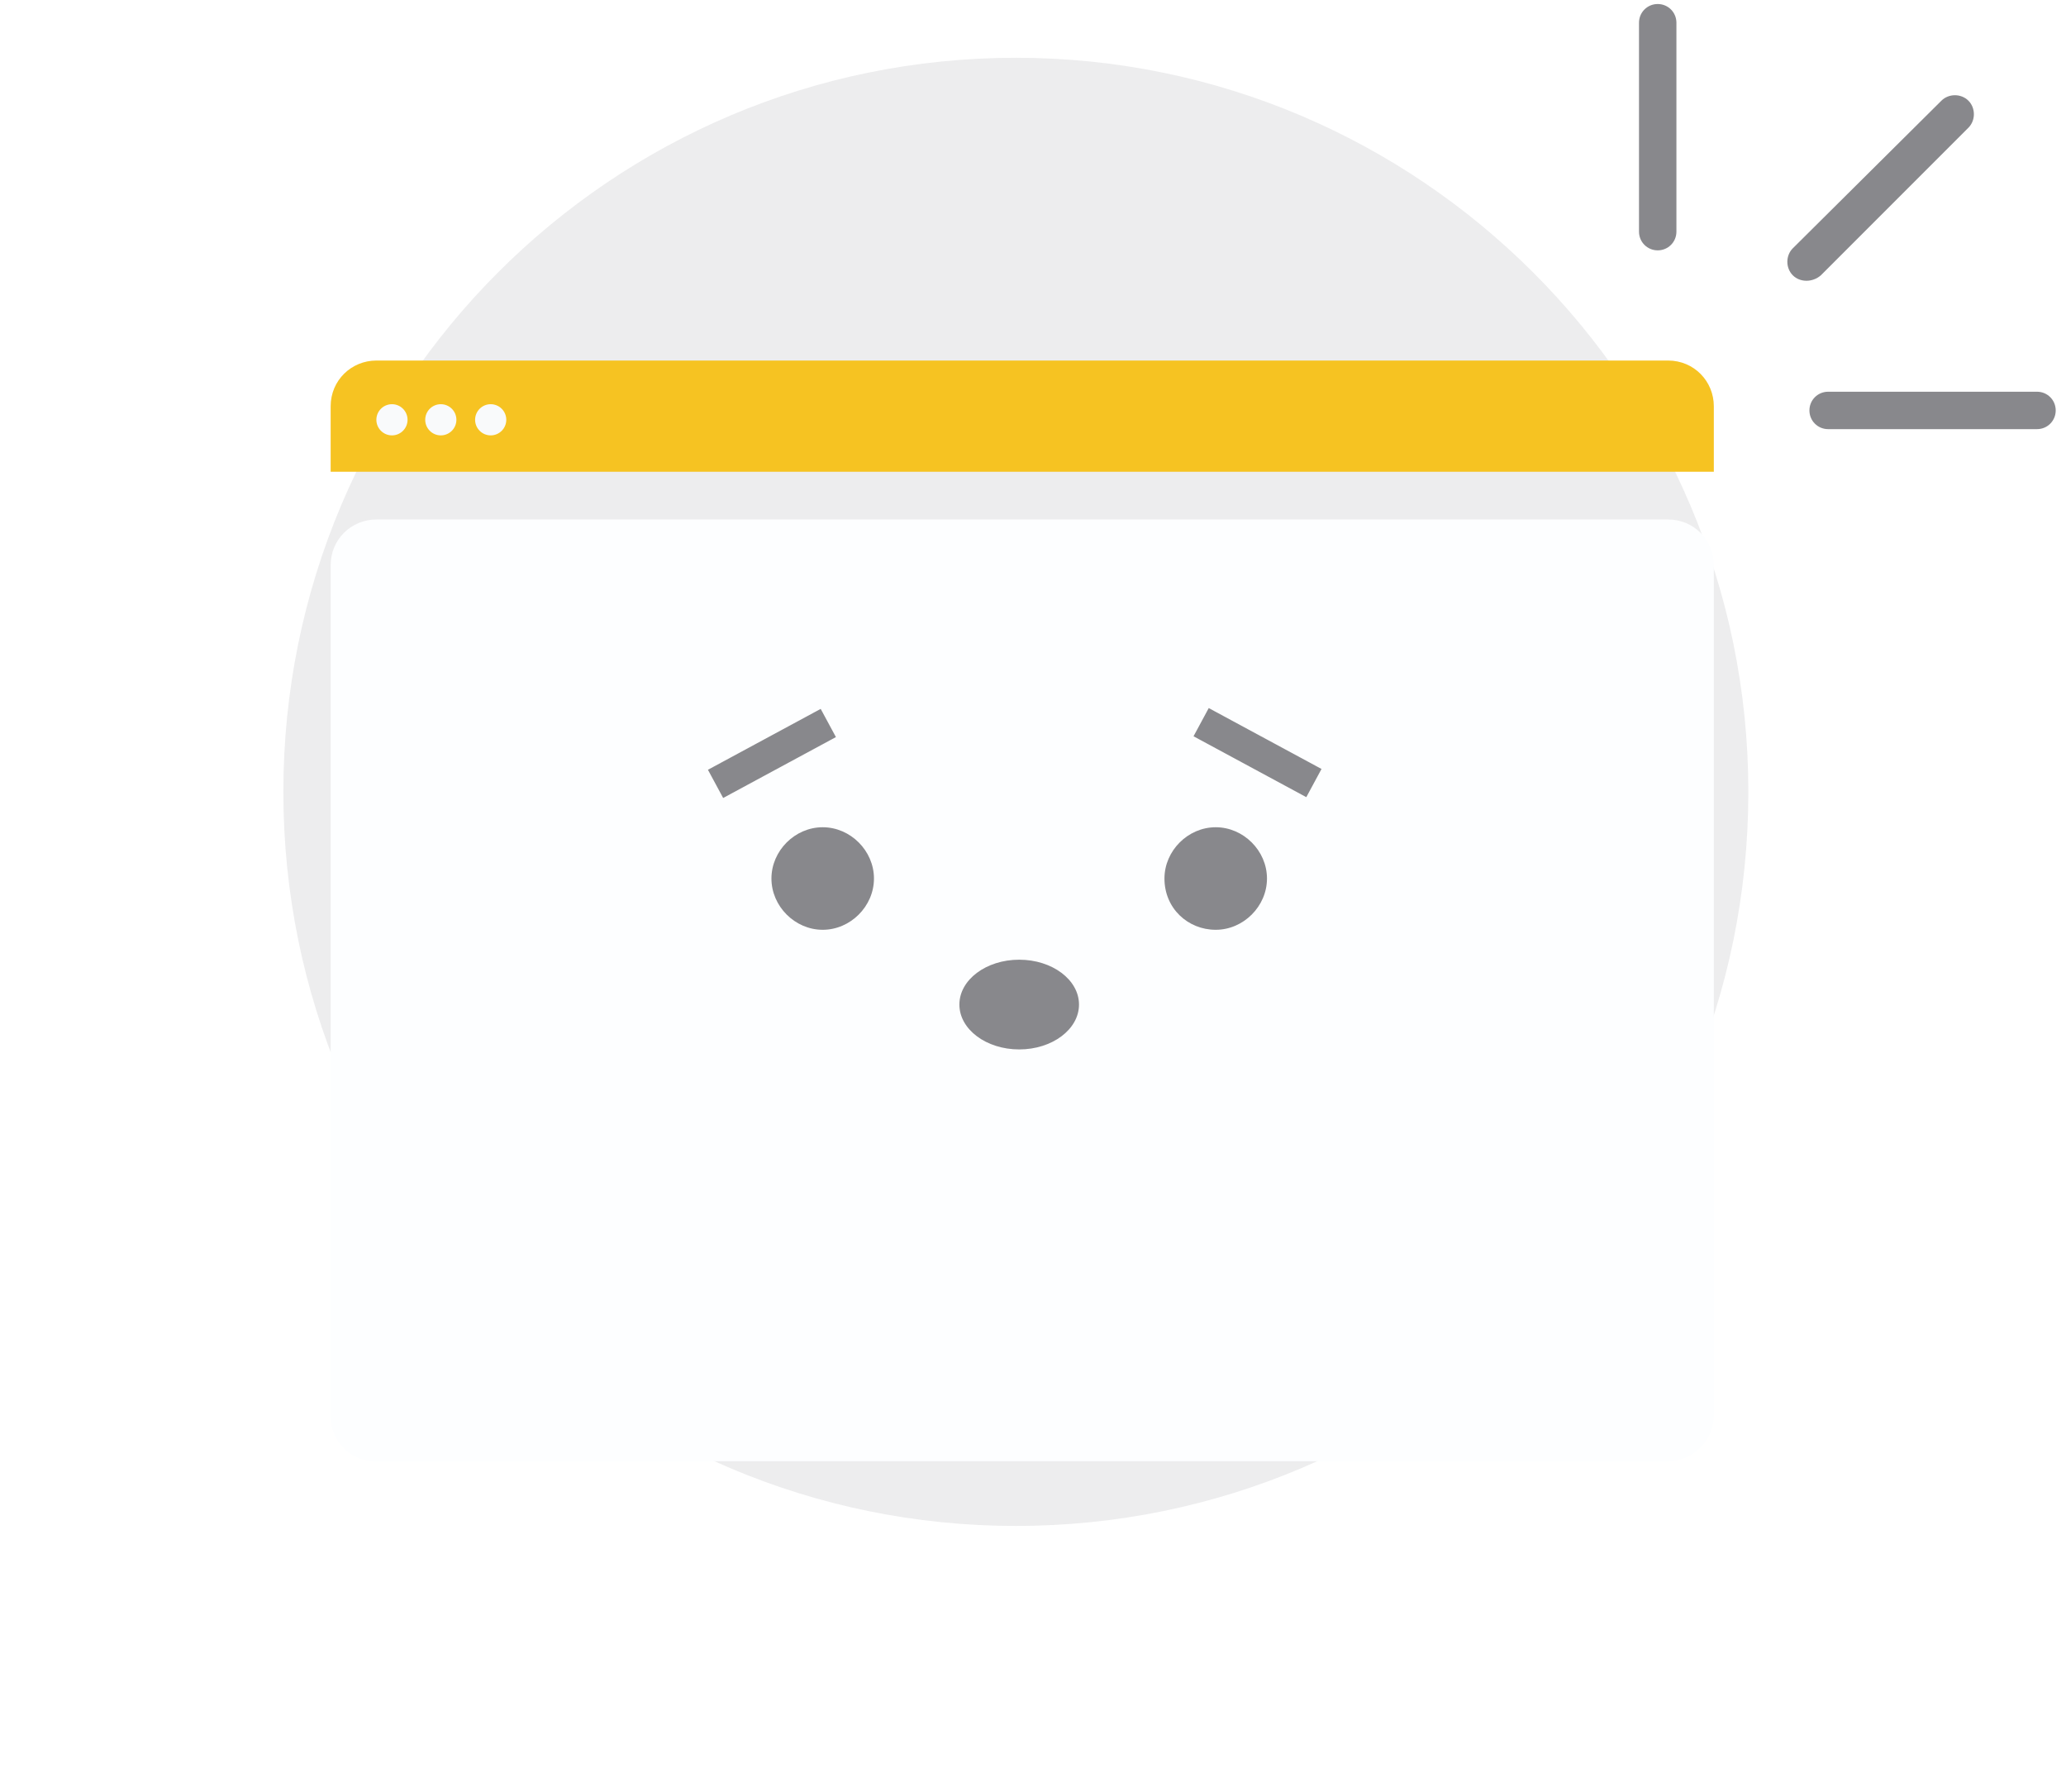 <svg width="143" height="124" viewBox="0 0 143 124" fill="none" xmlns="http://www.w3.org/2000/svg">
	<g clip-path="url(#clip0_2501_61209)">
		<path d="M70.313 105.598C98.313 105.598 121.013 82.898 121.013 54.798C121.013 26.698 98.213 3.998 70.313 3.998C42.313 3.998 19.613 26.698 19.613 54.798C19.613 82.898 42.313 105.598 70.313 105.598Z" fill="#EDEDEE"/>
		<g filter="url(#filter0_d_2501_61209)">
			<path d="M118.624 28.115V86.952C118.624 88.679 117.185 90.117 115.459 90.117H26.052C24.325 90.189 22.887 88.751 22.887 87.024V28.115C22.887 26.317 24.325 24.95 26.052 24.95H115.459C117.257 24.95 118.624 26.388 118.624 28.115Z" fill="#FDFEFF"/>
		</g>
		<path d="M118.624 28.115V32.646H22.887V28.115C22.887 26.317 24.325 24.95 26.052 24.95H115.459C117.257 24.95 118.624 26.388 118.624 28.115Z" fill="#F6C322"/>
		<path d="M27.13 30.129C27.726 30.129 28.209 29.645 28.209 29.05C28.209 28.454 27.726 27.971 27.13 27.971C26.534 27.971 26.051 28.454 26.051 29.05C26.051 29.645 26.534 30.129 27.13 30.129Z" fill="#F9FAFB"/>
		<path d="M30.511 30.129C31.107 30.129 31.59 29.645 31.59 29.05C31.59 28.454 31.107 27.971 30.511 27.971C29.915 27.971 29.432 28.454 29.432 29.05C29.432 29.645 29.915 30.129 30.511 30.129Z" fill="#F9FAFB"/>
		<path d="M33.964 30.129C34.56 30.129 35.043 29.645 35.043 29.05C35.043 28.454 34.56 27.971 33.964 27.971C33.368 27.971 32.885 28.454 32.885 29.05C32.885 29.645 33.368 30.129 33.964 30.129Z" fill="#F9FAFB"/>
		<path d="M114.74 17.325C114.02 17.325 113.445 16.75 113.445 16.031V1.573C113.445 0.854 114.02 0.278 114.74 0.278C115.459 0.278 116.035 0.854 116.035 1.573V16.031C116.035 16.75 115.459 17.325 114.74 17.325Z" fill="#88888C"/>
		<path d="M125.241 28.402C125.241 27.683 125.817 27.108 126.536 27.108H140.994C141.713 27.108 142.288 27.683 142.288 28.402C142.288 29.122 141.713 29.697 140.994 29.697H126.536C125.817 29.697 125.241 29.122 125.241 28.402Z" fill="#88888C"/>
		<path d="M124.091 19.052C123.587 18.548 123.587 17.685 124.091 17.182L134.376 6.968C134.88 6.464 135.743 6.464 136.246 6.968C136.75 7.471 136.75 8.334 136.246 8.838L126.033 19.052C125.457 19.555 124.594 19.555 124.091 19.052Z" fill="#88888C"/>
		<path d="M56.944 64.343C58.866 64.343 60.492 62.717 60.492 60.795C60.492 58.873 58.866 57.247 56.944 57.247C55.022 57.247 53.396 58.873 53.396 60.795C53.396 62.717 55.022 64.343 56.944 64.343Z" fill="#88888C"/>
		<path d="M84.147 64.343C86.069 64.343 87.695 62.717 87.695 60.795C87.695 58.873 86.069 57.247 84.147 57.247C82.225 57.247 80.599 58.873 80.599 60.795C80.599 62.865 82.225 64.343 84.147 64.343Z" fill="#88888C"/>
		<path d="M56.805 49.056L49 53.27L50.054 55.222L57.859 51.007L56.805 49.056Z" fill="#88888C"/>
		<path d="M83.664 49L82.611 50.952L90.417 55.165L91.47 53.214L83.664 49Z" fill="#88888C"/>
		<path d="M70.545 72.622C72.831 72.622 74.684 71.232 74.684 69.517C74.684 67.803 72.831 66.413 70.545 66.413C68.259 66.413 66.405 67.803 66.405 69.517C66.405 71.232 68.259 72.622 70.545 72.622Z" fill="#88888C"/>
	</g>
	<defs>
		<filter id="filter0_d_2501_61209" x="0.887" y="13.95" width="139.737" height="109.17" filterUnits="userSpaceOnUse" color-interpolation-filters="sRGB">
			<feFlood flood-opacity="0" result="BackgroundImageFix"/>
			<feColorMatrix in="SourceAlpha" type="matrix" values="0 0 0 0 0 0 0 0 0 0 0 0 0 0 0 0 0 0 127 0" result="hardAlpha"/>
			<feOffset dy="11"/>
			<feGaussianBlur stdDeviation="11"/>
			<feColorMatrix type="matrix" values="0 0 0 0 0.398 0 0 0 0 0.477 0 0 0 0 0.575 0 0 0 0.27 0"/>
			<feBlend mode="normal" in2="BackgroundImageFix" result="effect1_dropShadow_2501_61209"/>
			<feBlend mode="normal" in="SourceGraphic" in2="effect1_dropShadow_2501_61209" result="shape"/>
		</filter>
		<clipPath id="clip0_2501_61209">
			<rect width="143" height="124" fill="white"/>
		</clipPath>
	</defs>
</svg>
